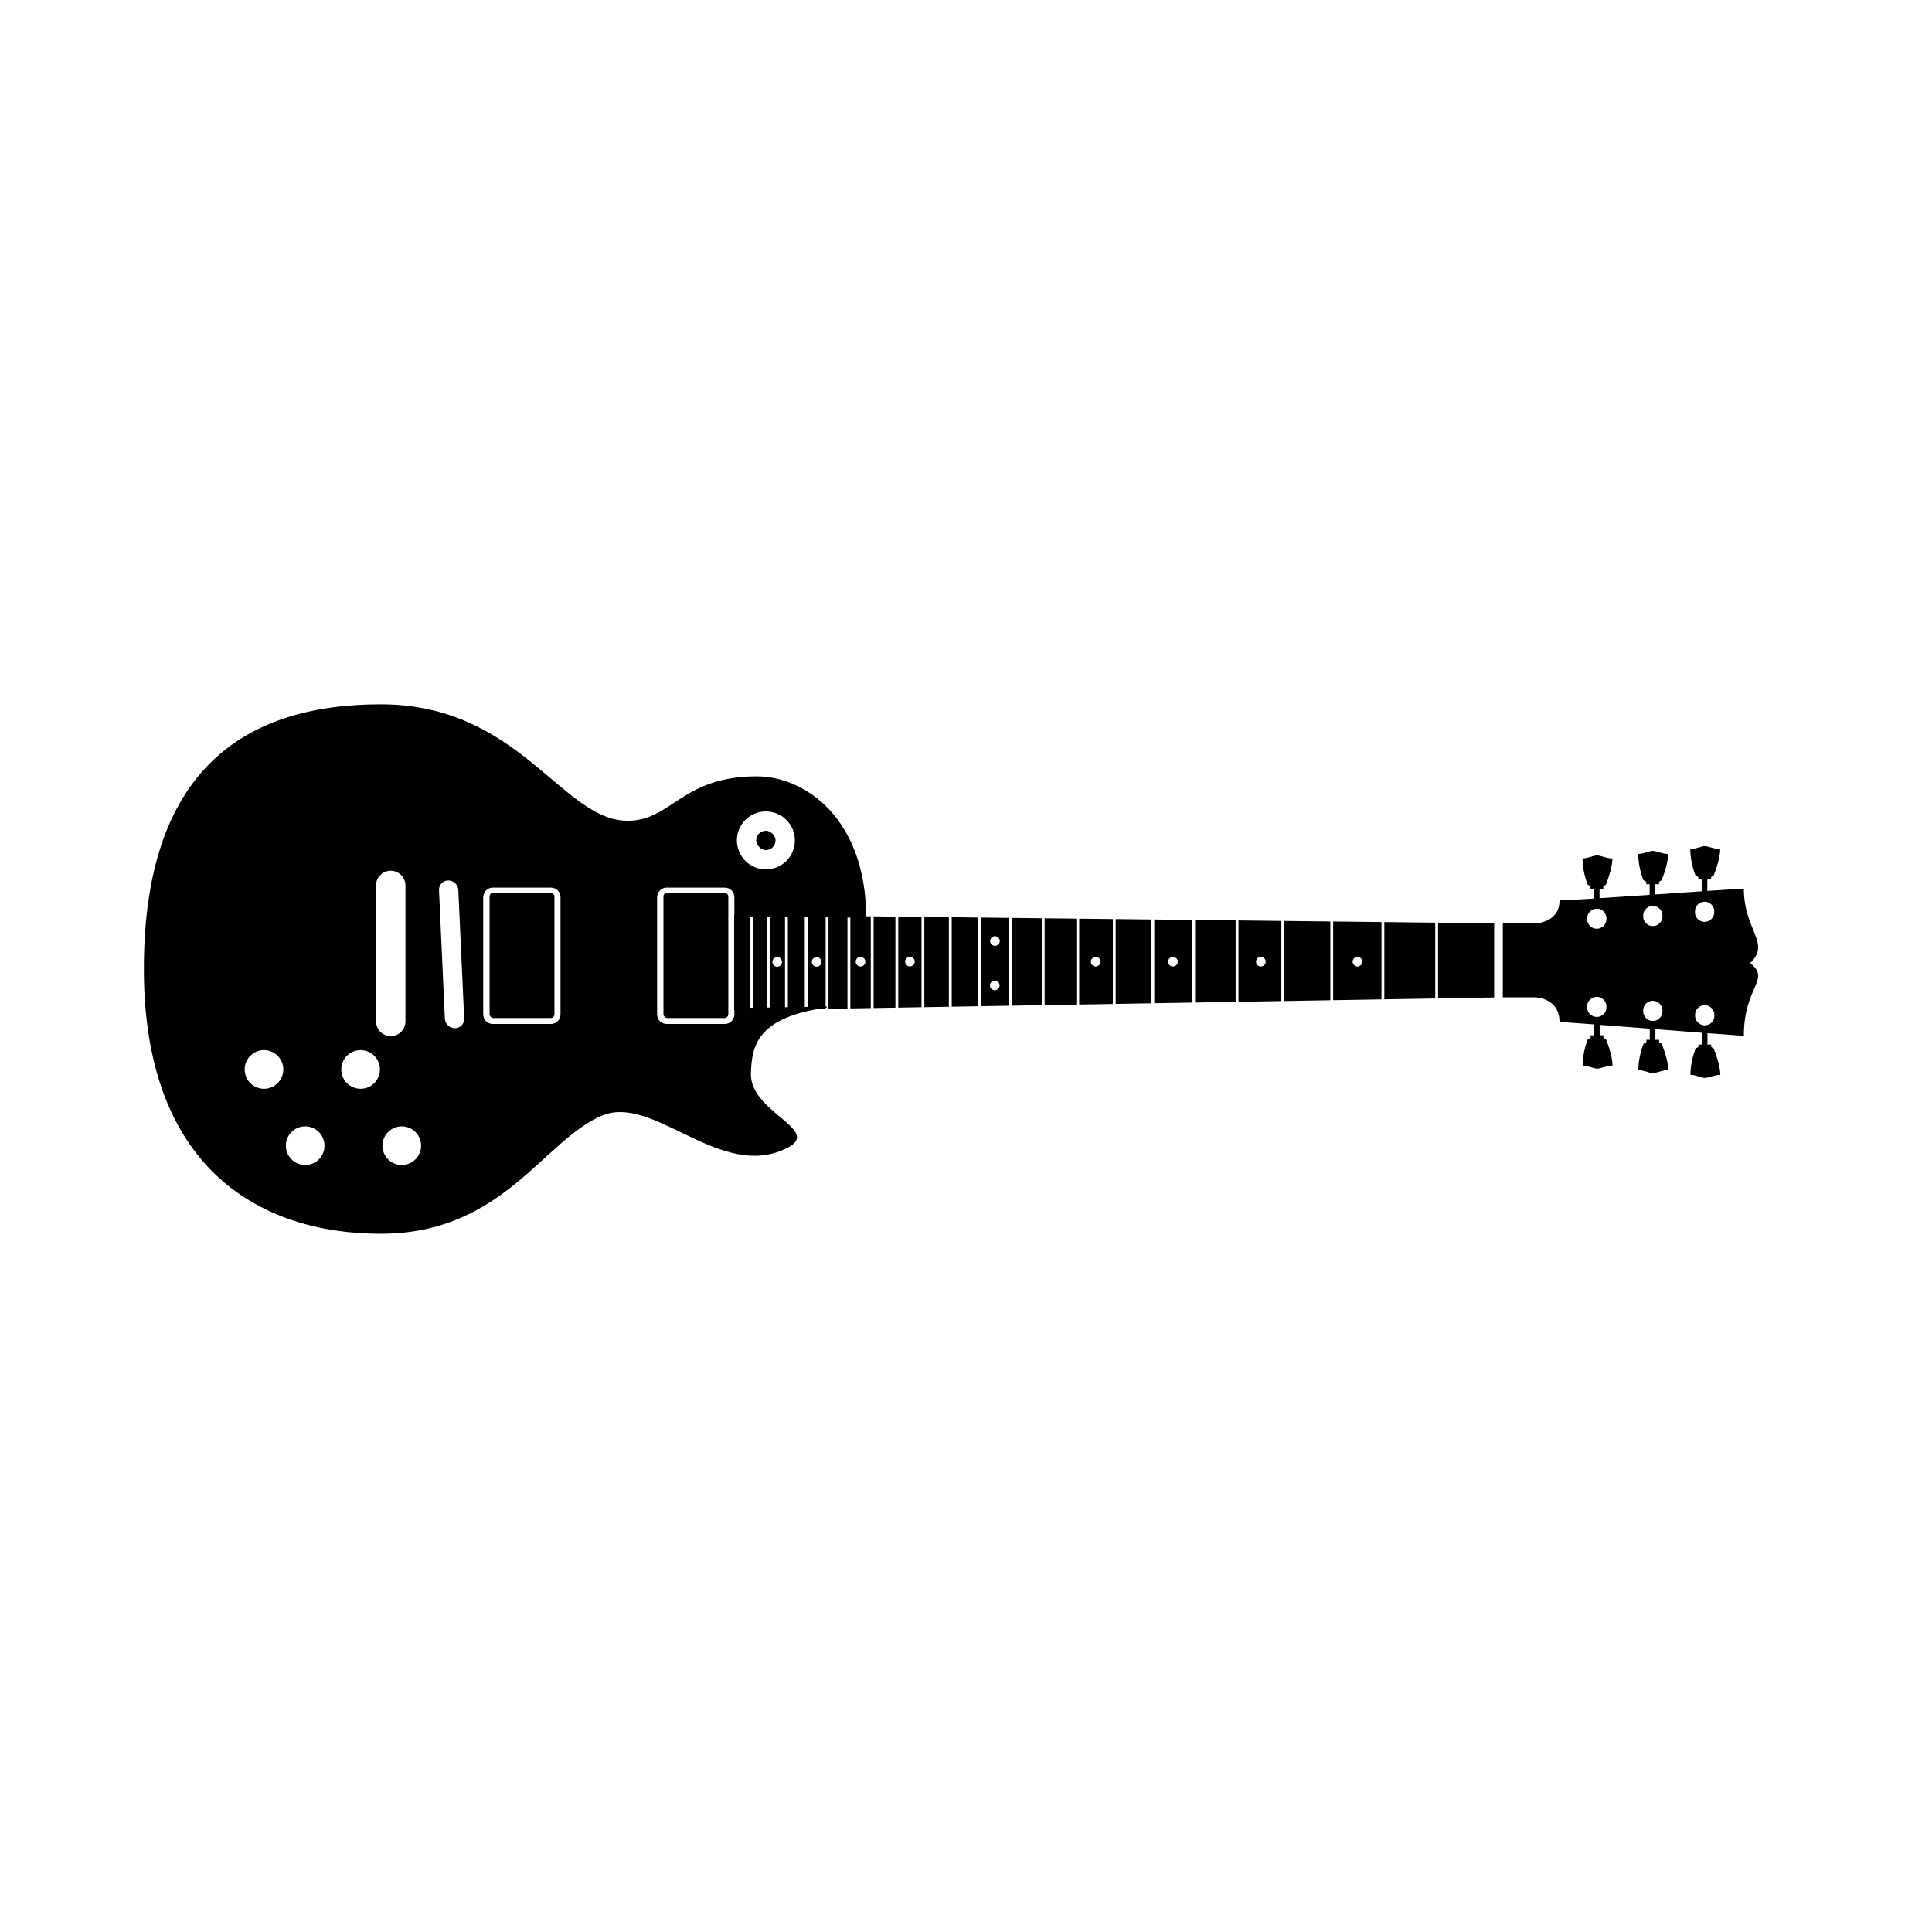 <svg height='100px' width='100px'  fill="#000000" xmlns="http://www.w3.org/2000/svg" xmlns:xlink="http://www.w3.org/1999/xlink" viewBox="0 0 100 100" version="1.1" x="0px" y="0px"><title>Gibson Les Paul Studio</title><desc>Created with Sketch.</desc><g stroke="none" stroke-width="1" fill="none" fill-rule="evenodd"><g fill="#000000"><path d="M44.833,47.505 L38.012,47.432 L38.012,46.452 C38.012,46.164 37.793,45.945 37.522,45.945 L34.503,45.945 C34.227,45.945 34.012,46.172 34.012,46.452 L34.012,52.493 C34.012,52.781 34.232,53 34.503,53 L37.522,53 C37.797,53 38.012,52.773 38.012,52.493 L38.012,52.177 L42.794,52.099 C42.794,52.118 42.794,52.136 42.794,52.154 C39.157,52.655 38.913,54.154 38.867,55.557 C38.796,57.705 43.084,58.59 40.324,59.6 C37.053,60.798 33.762,56.708 31.211,57.724 C28.167,58.936 26.076,63.859 19.707,63.859 C13.337,63.859 7.447,60.346 7.447,50.157 C7.447,39.969 12.537,36.456 19.707,36.456 C26.877,36.456 29.076,42.445 32.451,42.482 C34.768,42.507 35.246,40.184 39.18,40.184 C41.661,40.184 44.833,42.372 44.833,47.505 Z M22.723,46.075 L23.026,52.719 C23.039,53 23.273,53.221 23.549,53.221 C23.817,53.221 24.039,52.996 24.026,52.719 L23.723,46.075 C23.71,45.794 23.476,45.574 23.2,45.574 C22.932,45.574 22.71,45.798 22.723,46.075 Z M19.464,45.829 L19.464,52.87 C19.464,53.284 19.804,53.63 20.225,53.63 C20.648,53.63 20.986,53.29 20.986,52.87 L20.986,45.829 C20.986,45.415 20.645,45.069 20.225,45.069 C19.801,45.069 19.464,45.409 19.464,45.829 Z M25.012,46.452 L25.012,52.493 C25.012,52.781 25.232,53 25.503,53 L28.522,53 C28.797,53 29.012,52.773 29.012,52.493 L29.012,46.452 C29.012,46.164 28.793,45.945 28.522,45.945 L25.503,45.945 C25.227,45.945 25.012,46.172 25.012,46.452 Z M18.664,56.355 C19.217,56.355 19.664,55.907 19.664,55.355 C19.664,54.802 19.217,54.355 18.664,54.355 C18.112,54.355 17.664,54.802 17.664,55.355 C17.664,55.907 18.112,56.355 18.664,56.355 Z M13.664,56.355 C14.217,56.355 14.664,55.907 14.664,55.355 C14.664,54.802 14.217,54.355 13.664,54.355 C13.112,54.355 12.664,54.802 12.664,55.355 C12.664,55.907 13.112,56.355 13.664,56.355 Z M20.796,60.3 C21.348,60.3 21.796,59.852 21.796,59.3 C21.796,58.747 21.348,58.3 20.796,58.3 C20.244,58.3 19.796,58.747 19.796,59.3 C19.796,59.852 20.244,60.3 20.796,60.3 Z M15.796,60.3 C16.348,60.3 16.796,59.852 16.796,59.3 C16.796,58.747 16.348,58.3 15.796,58.3 C15.244,58.3 14.796,58.747 14.796,59.3 C14.796,59.852 15.244,60.3 15.796,60.3 Z M38.142,43.5 C38.142,44.334 38.814,45 39.642,45 C40.476,45 41.142,44.328 41.142,43.5 C41.142,42.666 40.471,42 39.642,42 C38.808,42 38.142,42.672 38.142,43.5 Z"></path><rect x="39.142" y="43" width="1" height="1" rx="0.5"></rect><rect x="34.34" y="46.201" width="3.358" height="6.492" rx="0.2"></rect><rect x="25.34" y="46.201" width="3.358" height="6.492" rx="0.2"></rect><path d="M88.078,46.134 L88.078,45.52 L87.903,45.52 L87.903,45.395 L87.758,45.314 C87.758,45.314 87.488,44.682 87.488,43.956 C87.742,43.956 88.074,43.794 88.236,43.794 C88.398,43.794 88.755,43.956 89.036,43.956 C89.036,44.498 88.697,45.314 88.697,45.314 L88.565,45.395 L88.565,45.52 L88.37,45.52 L88.37,46.114 C89.385,46.046 90.127,45.999 90.261,45.999 C90.261,48.166 91.678,48.822 90.588,49.847 C91.678,50.72 90.261,51.031 90.261,53.607 C90.121,53.607 89.384,53.554 88.376,53.478 L88.376,54.068 L88.571,54.068 L88.571,54.192 L88.703,54.274 C88.703,54.274 89.042,55.09 89.042,55.631 C88.761,55.631 88.404,55.794 88.242,55.794 C88.079,55.794 87.748,55.631 87.494,55.631 C87.494,54.906 87.764,54.274 87.764,54.274 L87.908,54.192 L87.908,54.068 L88.084,54.068 L88.084,53.455 C87.361,53.4 86.526,53.335 85.683,53.269 L85.683,53.821 L85.877,53.821 L85.877,53.945 L86.009,54.027 C86.009,54.027 86.349,54.843 86.349,55.384 C86.068,55.384 85.711,55.547 85.548,55.547 C85.386,55.547 85.054,55.384 84.8,55.384 C84.8,54.659 85.07,54.027 85.07,54.027 L85.215,53.945 L85.215,53.821 L85.391,53.821 L85.391,53.246 C84.477,53.175 83.569,53.104 82.798,53.045 L82.798,53.588 L82.992,53.588 L82.992,53.713 L83.125,53.794 C83.125,53.794 83.464,54.61 83.464,55.152 C83.183,55.152 82.826,55.314 82.663,55.314 C82.501,55.314 82.169,55.152 81.916,55.152 C81.916,54.427 82.185,53.794 82.185,53.794 L82.33,53.713 L82.33,53.588 L82.506,53.588 L82.506,53.023 C81.554,52.951 80.863,52.902 80.721,52.902 C80.721,51.622 79.437,51.622 79.437,51.622 L77.786,51.622 L77.786,47.795 L79.437,47.795 C79.437,47.795 80.721,47.795 80.721,46.603 C80.862,46.608 81.551,46.569 82.5,46.509 L82.5,46 L82.325,46 L82.325,45.875 L82.18,45.794 C82.18,45.794 81.91,45.161 81.91,44.436 C82.164,44.436 82.495,44.274 82.658,44.274 C82.82,44.274 83.177,44.436 83.458,44.436 C83.458,44.978 83.119,45.794 83.119,45.794 L82.987,45.875 L82.987,46 L82.792,46 L82.792,46.49 C83.563,46.44 84.471,46.379 85.385,46.317 L85.385,45.767 L85.209,45.767 L85.209,45.642 L85.065,45.561 C85.065,45.561 84.795,44.929 84.795,44.203 C85.048,44.203 85.38,44.041 85.543,44.041 C85.705,44.041 86.062,44.203 86.343,44.203 C86.343,44.745 86.004,45.561 86.004,45.561 L85.871,45.642 L85.871,45.767 L85.677,45.767 L85.677,46.297 C86.52,46.24 87.355,46.182 88.078,46.134 Z M77.338,51.629 L74.435,51.678 L74.435,47.758 L77.338,47.791 L77.338,51.629 Z M74.288,51.681 L71.653,51.725 L71.653,47.727 L74.288,47.757 L74.288,51.681 Z M71.506,51.728 L69.005,51.771 L69.005,47.698 L71.506,47.725 L71.506,51.728 Z M68.857,51.773 L66.471,51.814 L66.471,47.669 L68.857,47.696 L68.857,51.773 Z M66.323,51.816 L64.104,51.854 L64.104,47.643 L66.323,47.668 L66.323,51.816 Z M63.957,51.857 L61.857,51.892 L61.857,47.618 L63.957,47.641 L63.957,51.857 Z M61.71,51.895 L59.746,51.928 L59.746,47.594 L61.71,47.616 L61.71,51.895 Z M59.598,51.931 L57.748,51.962 L57.748,47.572 L59.598,47.593 L59.598,51.931 Z M57.601,51.965 L55.859,51.995 L55.859,47.551 L57.601,47.57 L57.601,51.965 Z M55.711,51.997 L54.069,52.025 L54.069,47.531 L55.711,47.549 L55.711,51.997 Z M53.921,52.028 L52.368,52.054 L52.368,47.512 L53.921,47.529 L53.921,52.028 Z M52.221,52.057 L50.766,52.081 L50.766,47.494 L52.221,47.51 L52.221,52.057 Z M50.619,52.084 L49.262,52.107 L49.262,47.477 L50.619,47.492 L50.619,52.084 Z M49.114,52.11 L47.844,52.131 L47.844,47.461 L49.114,47.476 L49.114,52.11 Z M47.696,52.134 L46.494,52.154 L46.494,47.446 L47.696,47.46 L47.696,52.134 Z M46.347,52.157 L45.218,52.176 L45.218,47.432 L46.347,47.445 L46.347,52.157 Z M45.07,52.178 L44.013,52.196 L44.013,47.419 L45.07,47.43 L45.07,52.178 Z M43.865,52.199 L42.882,52.216 L42.882,47.406 L43.865,47.417 L43.865,52.199 Z M42.735,52.218 L41.804,52.234 L41.804,47.394 L42.735,47.404 L42.735,52.218 Z M41.656,52.237 L40.781,52.252 L40.781,47.383 L41.656,47.392 L41.656,52.237 Z M40.633,52.254 L39.838,52.268 L39.838,47.372 L40.633,47.381 L40.633,52.254 Z M39.691,52.27 L38.964,52.283 L38.964,47.362 L39.691,47.37 L39.691,52.27 Z M38.817,52.285 L38,52.299 L38,47.352 L38.817,47.361 L38.817,52.285 Z M39.977,49.79 C39.977,49.924 40.089,50.04 40.227,50.04 C40.361,50.04 40.477,49.928 40.477,49.79 C40.477,49.656 40.365,49.539 40.227,49.539 C40.093,49.539 39.977,49.651 39.977,49.79 Z M42.019,49.776 C42.012,49.91 42.118,50.032 42.256,50.039 C42.39,50.046 42.511,49.94 42.519,49.802 C42.526,49.668 42.42,49.547 42.282,49.539 C42.148,49.532 42.027,49.638 42.019,49.776 Z M44.292,49.764 C44.285,49.898 44.391,50.019 44.528,50.027 C44.662,50.034 44.784,49.928 44.791,49.79 C44.798,49.656 44.692,49.534 44.555,49.527 C44.421,49.52 44.299,49.626 44.292,49.764 Z M46.849,49.761 C46.842,49.895 46.947,50.017 47.085,50.024 C47.219,50.031 47.341,49.925 47.348,49.787 C47.355,49.653 47.249,49.531 47.112,49.524 C46.978,49.517 46.856,49.623 46.849,49.761 Z M56.463,49.764 C56.456,49.898 56.562,50.02 56.7,50.027 C56.833,50.034 56.955,49.928 56.962,49.79 C56.969,49.656 56.864,49.534 56.726,49.527 C56.592,49.52 56.47,49.626 56.463,49.764 Z M60.463,49.764 C60.456,49.898 60.562,50.02 60.7,50.027 C60.833,50.034 60.955,49.928 60.962,49.79 C60.969,49.656 60.864,49.534 60.726,49.527 C60.592,49.52 60.47,49.626 60.463,49.764 Z M65.013,49.764 C65.006,49.898 65.112,50.02 65.25,50.027 C65.383,50.034 65.505,49.928 65.512,49.79 C65.519,49.656 65.414,49.534 65.276,49.527 C65.142,49.52 65.02,49.626 65.013,49.764 Z M70.013,49.764 C70.006,49.898 70.112,50.02 70.25,50.027 C70.383,50.034 70.505,49.928 70.512,49.79 C70.519,49.656 70.414,49.534 70.276,49.527 C70.142,49.52 70.02,49.626 70.013,49.764 Z M51.249,48.694 C51.242,48.828 51.348,48.95 51.486,48.957 C51.62,48.964 51.741,48.859 51.749,48.721 C51.756,48.587 51.65,48.465 51.512,48.458 C51.378,48.451 51.257,48.556 51.249,48.694 Z M51.239,50.992 C51.232,51.126 51.338,51.248 51.476,51.255 C51.61,51.262 51.732,51.156 51.739,51.018 C51.746,50.884 51.64,50.762 51.502,50.755 C51.368,50.748 51.247,50.854 51.239,50.992 Z M82.149,47.527 L82.149,47.576 C82.149,47.852 82.373,48.073 82.649,48.073 C82.917,48.073 83.148,47.851 83.148,47.576 L83.148,47.527 C83.148,47.252 82.925,47.031 82.649,47.031 C82.381,47.031 82.149,47.253 82.149,47.527 Z M85.05,47.388 L85.05,47.436 C85.05,47.712 85.274,47.933 85.549,47.933 C85.817,47.933 86.049,47.711 86.049,47.436 L86.049,47.388 C86.049,47.112 85.825,46.891 85.549,46.891 C85.282,46.891 85.05,47.113 85.05,47.388 Z M87.73,47.17 L87.73,47.219 C87.73,47.495 87.954,47.716 88.23,47.716 C88.498,47.716 88.729,47.494 88.729,47.219 L88.729,47.17 C88.729,46.895 88.506,46.674 88.23,46.674 C87.962,46.674 87.73,46.896 87.73,47.17 Z M82.149,52.141 C82.149,52.415 82.381,52.638 82.649,52.638 C82.924,52.638 83.148,52.417 83.148,52.141 L83.148,52.092 C83.148,51.818 82.916,51.595 82.649,51.595 C82.373,51.595 82.149,51.816 82.149,52.092 L82.149,52.141 Z M85.05,52.349 C85.05,52.623 85.281,52.846 85.549,52.846 C85.825,52.846 86.049,52.625 86.049,52.349 L86.049,52.3 C86.049,52.026 85.817,51.803 85.549,51.803 C85.273,51.803 85.05,52.024 85.05,52.3 L85.05,52.349 Z M87.736,52.575 C87.736,52.849 87.968,53.072 88.235,53.072 C88.511,53.072 88.735,52.851 88.735,52.575 L88.735,52.526 C88.735,52.252 88.503,52.029 88.235,52.029 C87.96,52.029 87.736,52.25 87.736,52.526 L87.736,52.575 Z"></path></g></g></svg>